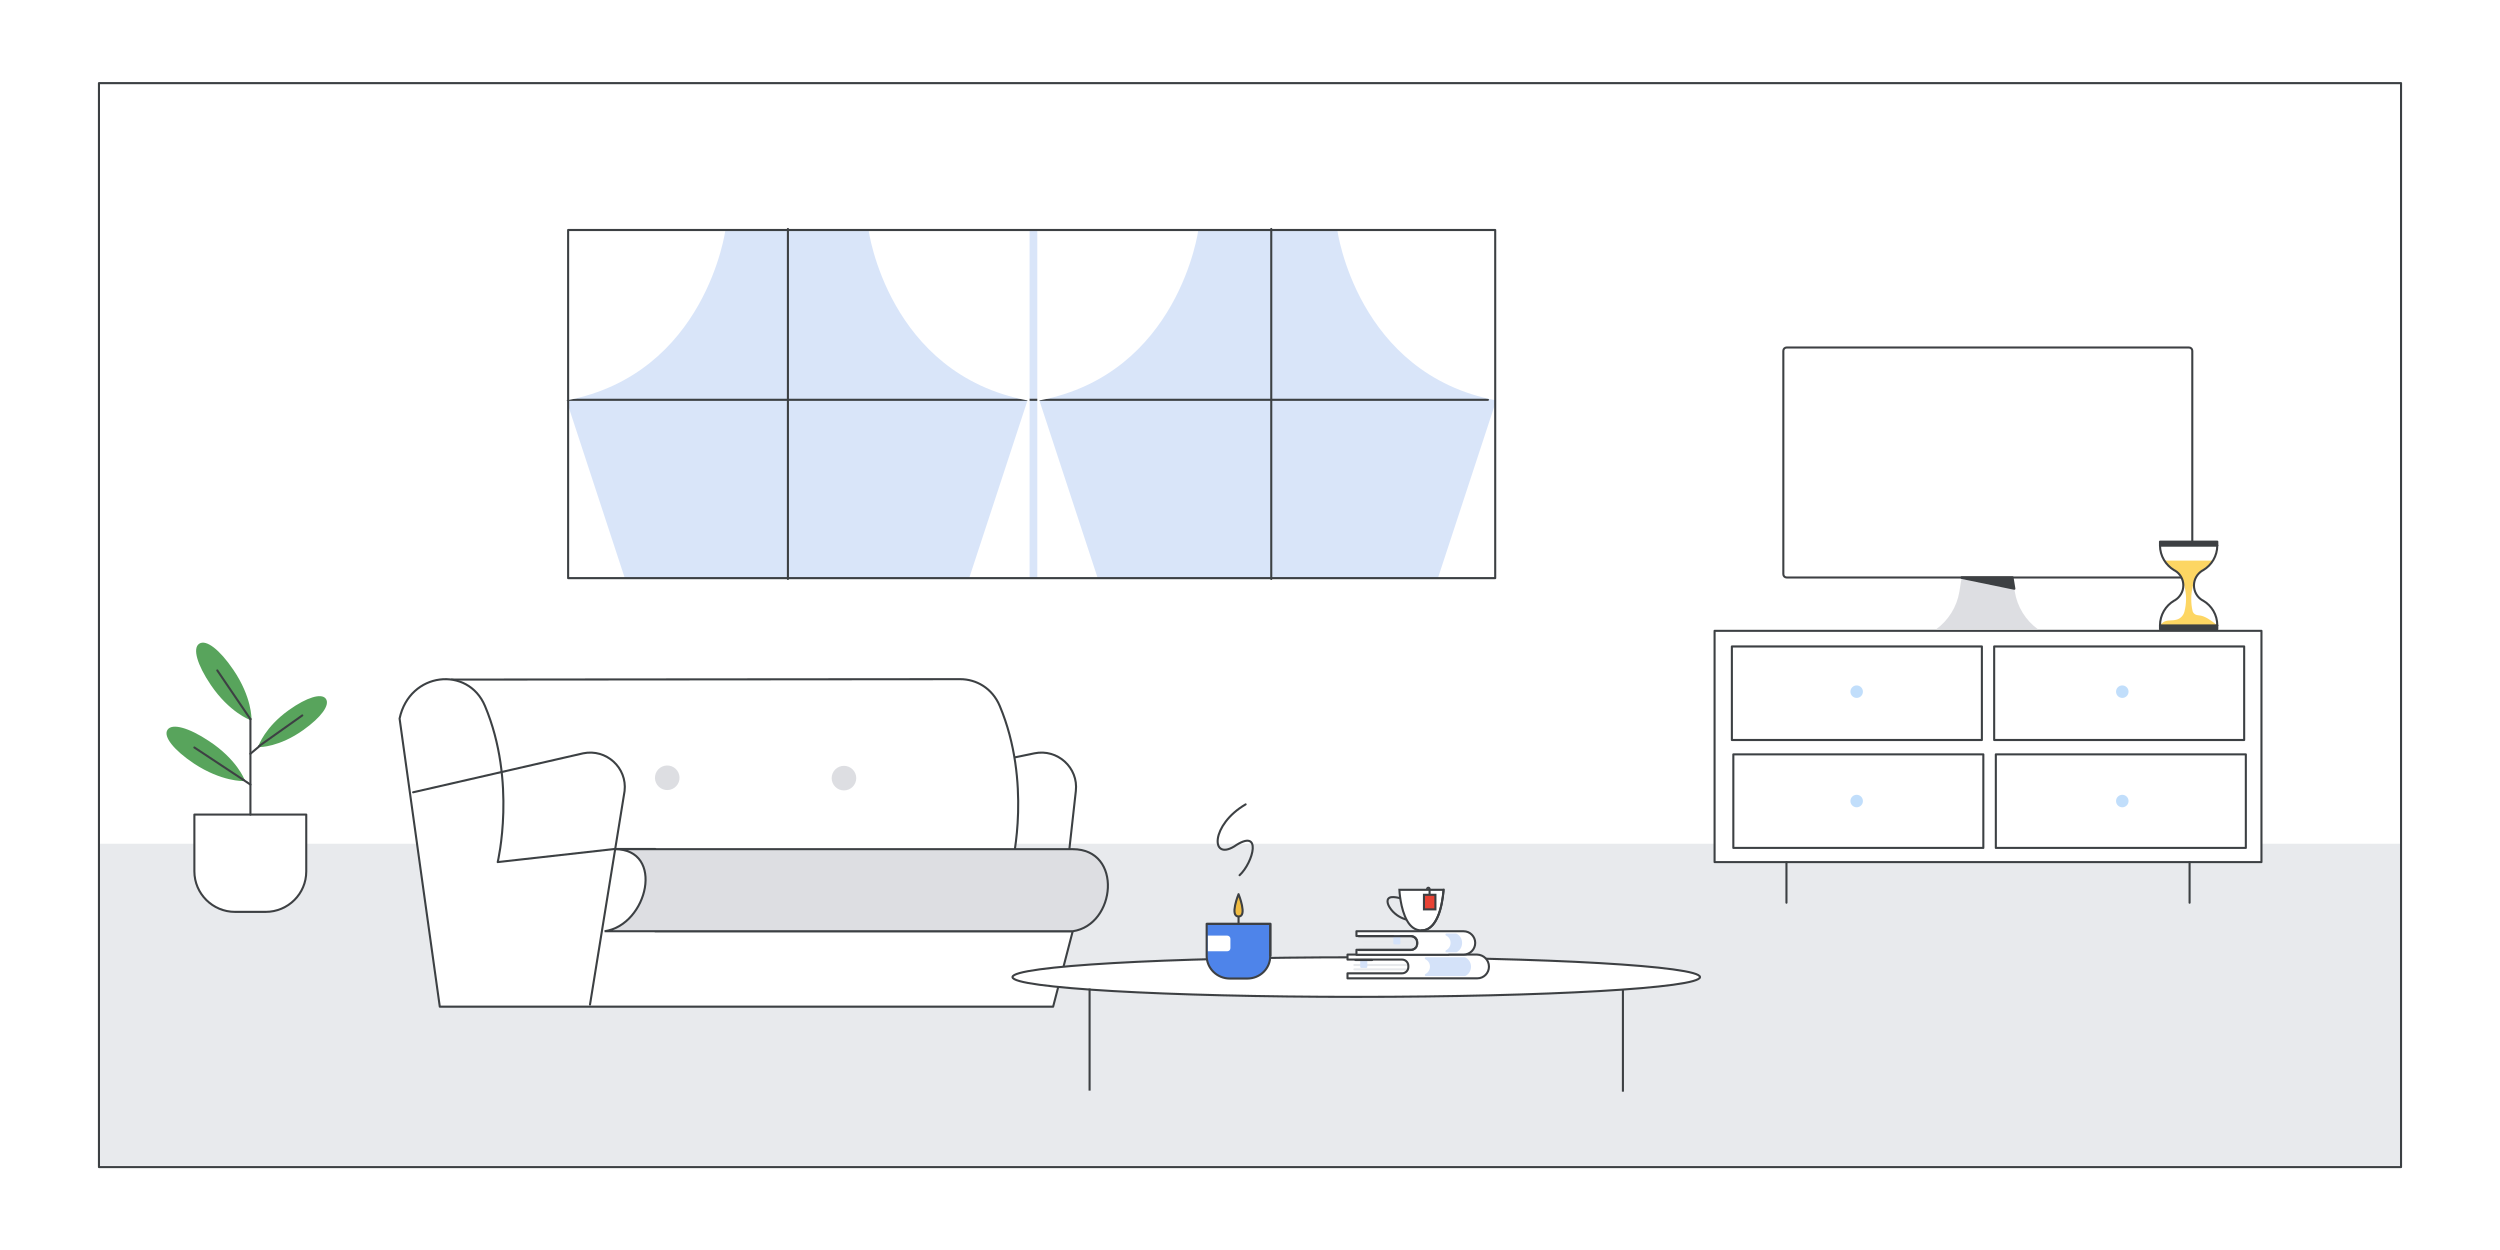 <?xml version="1.0" encoding="utf-8"?>
<!-- Generator: Adobe Illustrator 26.0.3, SVG Export Plug-In . SVG Version: 6.00 Build 0)  -->
<svg version="1.1" id="Layer_1" xmlns="http://www.w3.org/2000/svg" xmlns:xlink="http://www.w3.org/1999/xlink" x="0px" y="0px"
	 viewBox="0 0 1200 600" style="enable-background:new 0 0 1200 600;" xml:space="preserve">
<style type="text/css">
	.st0{fill:#FFFFFF;}
	.st1{clip-path:url(#SVGID_00000145749323436247275950000001789788647835206038_);}
	.st2{fill:#CEDFF9;}
	.st3{fill:#E7E9EC;}
	.st4{fill:#7B7D7F;}
	.st5{fill:#C5221F;}
	.st6{fill:#DADCE0;}
	.st7{fill:none;stroke:#3C4043;stroke-linecap:round;stroke-linejoin:round;stroke-miterlimit:10;}
	.st8{clip-path:url(#SVGID_00000145749323436247275950000001789788647835206038_);fill:#FFFFFF;}
	.st9{clip-path:url(#SVGID_00000145749323436247275950000001789788647835206038_);fill:none;stroke:#000000;stroke-miterlimit:10;}
	.st10{fill:none;stroke:#000000;stroke-miterlimit:10;}
	.st11{fill:none;stroke:#3D4043;stroke-linecap:round;stroke-linejoin:round;stroke-miterlimit:10;}
	.st12{clip-path:url(#SVGID_00000021831695291832771040000016713945112994348711_);fill:#D9E5F9;}
	.st13{clip-path:url(#SVGID_00000021831695291832771040000016713945112994348711_);}
	.st14{fill:#FFFFFF;stroke:#3C4043;stroke-linecap:round;stroke-linejoin:round;stroke-miterlimit:10;}
	.st15{fill:#E8EAED;}
	.st16{fill:#D9E5F9;}
	
		.st17{clip-path:url(#SVGID_00000021831695291832771040000016713945112994348711_);fill:#4285F4;stroke:#4285F4;stroke-linecap:round;stroke-linejoin:round;stroke-miterlimit:10;}
	
		.st18{clip-path:url(#SVGID_00000021831695291832771040000016713945112994348711_);fill:#FFFFFF;stroke:#3D4043;stroke-linecap:round;stroke-linejoin:round;stroke-miterlimit:10;}
	.st19{fill:#3D4043;stroke:#3D4043;stroke-linecap:round;stroke-linejoin:round;stroke-miterlimit:10;}
	.st20{fill:#F1F3F4;}
	.st21{clip-path:url(#SVGID_00000033340618262116473650000010027216797029103005_);}
	.st22{fill:#629EF5;}
	.st23{fill:#AECBFA;}
	.st24{clip-path:url(#SVGID_00000033340618262116473650000010027216797029103005_);fill:#629EF5;}
	.st25{fill:#FFFFFF;stroke:#3D4043;stroke-linecap:round;stroke-linejoin:round;stroke-miterlimit:10;}
	.st26{fill:#3D4043;}
	.st27{fill:#FFFFFF;stroke:#3D4043;stroke-miterlimit:10;}
	.st28{fill:#FFFFFF;stroke:#3D4043;stroke-linecap:round;stroke-linejoin:round;}
	.st29{fill:none;stroke:#3D4043;stroke-linecap:round;stroke-miterlimit:10;}
	.st30{fill:none;stroke:#3D4043;stroke-miterlimit:10;}
	.st31{fill:#D4E2F9;stroke:#D4E2F9;stroke-linecap:round;stroke-linejoin:round;stroke-miterlimit:10;}
	.st32{fill:#FBBC04;}
	.st33{fill:#5F6368;}
	.st34{fill:#E7E9EC;stroke:#E7E9EC;stroke-linecap:round;stroke-linejoin:round;stroke-miterlimit:10;}
	.st35{fill:#D9DBDF;stroke:#D9DBDF;stroke-linecap:round;stroke-linejoin:round;stroke-miterlimit:10;}
	.st36{fill:#D9DBDF;}
	.st37{fill:#D85040;stroke:#D85040;stroke-linecap:round;stroke-linejoin:round;stroke-miterlimit:10;}
	.st38{fill:none;stroke:#D85040;stroke-linecap:round;stroke-linejoin:round;stroke-miterlimit:10;}
	.st39{fill:none;stroke:#FFFFFF;stroke-linecap:round;stroke-linejoin:round;stroke-miterlimit:10;}
	.st40{fill:#FFFFFF;stroke:#D85040;stroke-linecap:round;stroke-linejoin:round;stroke-miterlimit:10;}
	.st41{fill:none;stroke:#FFFFFF;stroke-miterlimit:10;}
	.st42{fill:#4285F4;}
	.st43{fill:#FFFFFF;stroke:#3C4043;stroke-linecap:round;stroke-linejoin:round;}
	.st44{fill:#C1DEFB;}
	.st45{fill:#3C4043;stroke:#3C4043;stroke-linecap:round;stroke-linejoin:round;stroke-miterlimit:10;}
	.st46{fill:#58A45C;stroke:#58A45C;stroke-linecap:round;stroke-linejoin:round;stroke-miterlimit:10;}
	.st47{fill:#80868B;}
	.st48{fill:#CCCCCC;stroke:#3C4043;stroke-linecap:round;stroke-linejoin:round;stroke-miterlimit:10;}
	.st49{fill:#676C73;}
	.st50{fill:#F2F2F2;stroke:#3D4043;stroke-linecap:round;stroke-linejoin:round;stroke-miterlimit:10;}
	.st51{fill:#B3B3B3;stroke:#3C4043;stroke-linecap:round;stroke-linejoin:round;stroke-miterlimit:10;}
	.st52{fill:#0D652D;}
	.st53{opacity:0.81;fill:url(#SVGID_00000124158853209874648400000014650939143891575208_);}
	.st54{fill:#F2BC42;}
	.st55{fill:#34A853;}
	.st56{fill:#D85040;}
	.st57{fill:#D85040;stroke:#3D4043;stroke-width:1.245;stroke-linecap:round;stroke-linejoin:round;stroke-miterlimit:10;}
	.st58{fill:#D0E1FB;stroke:#D0E1FB;stroke-miterlimit:10;}
	.st59{opacity:0.11;}
	.st60{fill:#FDD663;stroke:#676C73;stroke-miterlimit:10;}
	.st61{fill:#58A45C;stroke:#292D33;stroke-linecap:round;stroke-linejoin:round;stroke-miterlimit:10;}
	.st62{fill:#D4E2F9;}
	.st63{fill:#D4E2F9;stroke:#D4E2F9;stroke-miterlimit:10;}
	.st64{fill:#FFFFFF;stroke:#3D4043;stroke-linecap:round;stroke-miterlimit:10;}
	.st65{fill:none;stroke:#FFFFFF;stroke-linecap:round;stroke-miterlimit:10;}
	
		.st66{clip-path:url(#SVGID_00000114759436422502938170000004115514676662747028_);fill:#FFFFFF;stroke:#3C4043;stroke-linecap:round;stroke-linejoin:round;stroke-miterlimit:10;}
	.st67{clip-path:url(#SVGID_00000114759436422502938170000004115514676662747028_);fill:#E8EAED;}
	
		.st68{clip-path:url(#SVGID_00000114759436422502938170000004115514676662747028_);fill:none;stroke:#3C4043;stroke-linecap:round;stroke-linejoin:round;stroke-miterlimit:10;}
	.st69{clip-path:url(#SVGID_00000114759436422502938170000004115514676662747028_);}
	.st70{fill:#3C4043;}
	.st71{fill:none;stroke:#3C4043;stroke-miterlimit:10;}
	.st72{fill:#EA4335;}
	.st73{fill:#F6AEA9;}
	.st74{fill:none;stroke:#696C70;stroke-width:6;stroke-linecap:round;stroke-miterlimit:10;}
	
		.st75{clip-path:url(#SVGID_00000114759436422502938170000004115514676662747028_);fill:#E7E9EC;stroke:#E7E9EC;stroke-linecap:round;stroke-linejoin:round;stroke-miterlimit:10;}
	.st76{clip-path:url(#SVGID_00000013879144808211981200000004756395126888808079_);}
	
		.st77{clip-path:url(#SVGID_00000013879144808211981200000004756395126888808079_);fill:none;stroke:#3C4043;stroke-linecap:round;stroke-linejoin:round;stroke-miterlimit:10;}
	.st78{clip-path:url(#SVGID_00000010282401093529344480000015558035617384260744_);fill:#BDC1C6;}
	.st79{opacity:0.5;}
	.st80{fill:#D9DADC;}
	.st81{fill:#D0E1FB;stroke:#676C73;stroke-miterlimit:10;}
	.st82{fill:#FEEFC3;}
	.st83{clip-path:url(#SVGID_00000039812472912712676380000008369503527743867019_);fill:#E8EAED;}
	.st84{clip-path:url(#SVGID_00000039812472912712676380000008369503527743867019_);}
	.st85{fill:#BDC1C6;}
	
		.st86{clip-path:url(#SVGID_00000096041135735994596700000012124966120018912163_);fill:none;stroke:#3C4043;stroke-linecap:round;stroke-linejoin:round;stroke-miterlimit:10;}
	.st87{fill:#EE8668;stroke:#3D4043;stroke-linecap:round;stroke-linejoin:round;stroke-miterlimit:10;}
	.st88{fill:#7F3C1B;stroke:#3D4043;stroke-linecap:round;stroke-linejoin:round;stroke-miterlimit:10;}
	.st89{fill:#7F3C1B;}
	.st90{fill:#3D4043;stroke:#3D4043;stroke-linecap:round;stroke-linejoin:round;}
	.st91{fill:#F2BC42;stroke:#F2BC42;stroke-miterlimit:10;}
	.st92{fill:#FFB17D;}
	.st93{fill:#D0E1FB;}
	.st94{fill:#D9D9D9;}
	.st95{opacity:0.25;}
	.st96{opacity:0.3;fill:#E8EAED;}
	.st97{fill:#0A0755;}
	.st98{fill:#BCD0F8;}
	.st99{fill:#E6E8EB;}
	.st100{fill:#E84335;}
	.st101{clip-path:url(#SVGID_00000072992797787883125320000012144080651557675936_);}
	
		.st102{clip-path:url(#SVGID_00000016038459295060447070000017100584082277880477_);fill:none;stroke:#3C4043;stroke-linecap:round;stroke-linejoin:round;stroke-miterlimit:10;}
	.st103{clip-path:url(#SVGID_00000080202277105330096900000001445886113854495676_);}
	.st104{fill:#F1F1F1;}
	.st105{fill:#E1EDF9;}
	.st106{opacity:5.000000e-02;fill:#221F20;}
	.st107{fill:none;stroke:#3C4043;stroke-linecap:round;stroke-linejoin:round;}
	.st108{fill:#D18A68;stroke:#3D4043;stroke-linecap:round;stroke-linejoin:round;stroke-miterlimit:10;}
	.st109{opacity:0.3;}
	.st110{fill:#4281F0;}
	.st111{opacity:5.000000e-02;}
	.st112{enable-background:new    ;}
	.st113{opacity:0.4;fill:#4281F0;}
	.st114{opacity:0.4;}
	.st115{filter:url(#Adobe_OpacityMaskFilter);}
	.st116{filter:url(#Adobe_OpacityMaskFilter_00000042004153335448268970000011647660580530990253_);}
	
		.st117{mask:url(#SVGID_00000115492533264744912600000003221297865411542966_);fill:url(#SVGID_00000060749860398863168100000018248344567151338428_);}
	.st118{opacity:3.000000e-02;fill:#4281F0;}
	.st119{fill:#F1B682;stroke:#3D4043;stroke-linecap:round;stroke-linejoin:round;}
	.st120{fill:none;stroke:#3D4043;stroke-linecap:round;stroke-linejoin:round;}
	.st121{fill:#F1B682;stroke:#3D4043;stroke-linecap:round;stroke-linejoin:round;stroke-miterlimit:10;}
	.st122{fill-rule:evenodd;clip-rule:evenodd;fill:#3D4043;}
	.st123{fill:#FFFFFF;stroke:#FFFFFF;stroke-linecap:round;stroke-linejoin:round;}
	.st124{clip-path:url(#SVGID_00000116227033853851449010000001887165492396314511_);}
	.st125{fill:#624529;}
	.st126{fill:#CA8F6B;}
	.st127{fill:#EE8668;}
	.st128{fill:#FFFFFF;stroke:#FFFFFF;stroke-linecap:round;stroke-linejoin:round;stroke-miterlimit:10;}
	.st129{fill:#979CA3;}
	.st130{fill:#E0E1E5;}
	.st131{opacity:0.4;fill:url(#SVGID_00000029754725583437128770000017538078441212260245_);}
	.st132{fill:none;stroke:#FFFFFF;stroke-width:2;stroke-linecap:round;stroke-miterlimit:10;}
	.st133{fill:#754438;stroke:#3D4043;stroke-miterlimit:10;}
	.st134{fill:#E7E9EC;stroke:#3D4043;stroke-linecap:round;stroke-linejoin:round;stroke-miterlimit:10;}
	.st135{clip-path:url(#SVGID_00000165202687752856264610000006766442436386571410_);}
	.st136{fill:#E7E9EC;stroke:#3D4043;stroke-miterlimit:10;}
	.st137{fill:#D18A68;stroke:#3D4043;stroke-width:1.245;stroke-linecap:round;stroke-linejoin:round;stroke-miterlimit:10;}
	.st138{fill:none;stroke:#D4E2F9;stroke-miterlimit:10;}
	.st139{fill:none;stroke:#3D4043;stroke-width:1.245;stroke-linecap:round;stroke-linejoin:round;stroke-miterlimit:10;}
	.st140{fill:#3D4043;stroke:#3D4043;stroke-width:1.245;stroke-linecap:round;stroke-linejoin:round;stroke-miterlimit:10;}
	.st141{fill:#DFA68A;stroke:#3D4043;stroke-linecap:round;stroke-linejoin:round;stroke-miterlimit:10;}
	.st142{fill:#F7D575;stroke:#3D4043;stroke-width:1.245;stroke-linecap:round;stroke-linejoin:round;stroke-miterlimit:10;}
	.st143{fill:#EEA38D;stroke:#3D4043;stroke-width:1.245;stroke-linecap:round;stroke-linejoin:round;stroke-miterlimit:10;}
	.st144{fill:#FFFFFF;stroke:#3D4043;stroke-width:1.245;stroke-linecap:round;stroke-miterlimit:10;}
	.st145{fill:#D3D3D3;stroke:#3D4043;stroke-width:1.245;stroke-linecap:round;stroke-linejoin:round;stroke-miterlimit:10;}
	.st146{clip-path:url(#SVGID_00000104694262918727322290000016922230437078374544_);}
	.st147{fill:#A36F4B;}
	.st148{fill-rule:evenodd;clip-rule:evenodd;fill:#E1A57D;}
	.st149{opacity:0.6;fill:#D0E1FB;}
	.st150{fill:#D0E2FC;}
	.st151{fill:#9EC0F3;}
	.st152{fill:#D85040;stroke:#3D4043;stroke-linecap:round;stroke-linejoin:round;stroke-miterlimit:10;}
	.st153{fill:#CEEAD6;}
	.st154{fill:#FAD2CF;}
	.st155{fill:#D2E3FC;}
	.st156{fill:#669DF6;}
	
		.st157{clip-path:url(#SVGID_00000091014927898819403360000005013301548420429709_);fill-rule:evenodd;clip-rule:evenodd;fill:#E8EAED;}
	.st158{clip-path:url(#SVGID_00000091014927898819403360000005013301548420429709_);}
	.st159{fill-rule:evenodd;clip-rule:evenodd;fill:#4285F4;}
	.st160{fill-rule:evenodd;clip-rule:evenodd;fill:#EEEDE3;}
	.st161{fill-rule:evenodd;clip-rule:evenodd;fill:#FFFFFF;}
	.st162{fill-rule:evenodd;clip-rule:evenodd;fill:#CEDFF9;}
	.st163{fill-rule:evenodd;clip-rule:evenodd;fill:#B3B29C;}
	.st164{fill-rule:evenodd;clip-rule:evenodd;fill:#DBD5CF;}
	.st165{fill:url(#SVGID_00000081614606745645665800000009288776191557995170_);stroke:#FFFFFF;stroke-miterlimit:10;}
	.st166{fill:#EEF0F7;}
	.st167{fill-rule:evenodd;clip-rule:evenodd;fill:#EEF0F7;}
	.st168{fill:#B6ABAA;}
	.st169{fill-rule:evenodd;clip-rule:evenodd;fill:#DADCE0;}
	.st170{fill-rule:evenodd;clip-rule:evenodd;fill:#BDC1C6;}
	
		.st171{fill-rule:evenodd;clip-rule:evenodd;fill:#3C4043;stroke:#3C4043;stroke-linecap:round;stroke-linejoin:round;stroke-miterlimit:10;}
	.st172{fill-rule:evenodd;clip-rule:evenodd;fill:#DBDBDD;}
	
		.st173{fill-rule:evenodd;clip-rule:evenodd;fill:#FFFFFF;stroke:#FFFFFF;stroke-linecap:round;stroke-linejoin:round;stroke-miterlimit:10;}
	.st174{fill-rule:evenodd;clip-rule:evenodd;fill:#B1B2B5;}
	.st175{fill-rule:evenodd;clip-rule:evenodd;fill:#49494A;}
	.st176{fill:#292D33;}
	.st177{clip-path:url(#SVGID_00000101101659242538825410000006787260445948892858_);}
	
		.st178{clip-path:url(#SVGID_00000094577697861004256800000013878333158843514251_);fill-rule:evenodd;clip-rule:evenodd;fill:#E8EAED;}
	.st179{clip-path:url(#SVGID_00000094577697861004256800000013878333158843514251_);}
	.st180{fill:url(#SVGID_00000053525880956448146370000017483866213285777815_);stroke:#FFFFFF;stroke-miterlimit:10;}
	.st181{fill:none;}
	.st182{clip-path:url(#SVGID_00000162319791259182582090000002304845278398758572_);}
	.st183{fill:#1967D2;}
	.st184{fill:#5E6666;}
	.st185{fill:#909E9F;}
	.st186{clip-path:url(#SVGID_00000057146644128897565020000008888291396547738270_);}
	.st187{fill:#9AA0A6;}
	.st188{fill:#FDE293;}
	.st189{fill:#174EA6;}
	.st190{fill:#185ABC;}
	.st191{fill:none;stroke:#FFFFFF;stroke-width:3;stroke-linecap:round;stroke-linejoin:round;stroke-miterlimit:10;}
	.st192{fill:#4E85EB;}
	.st193{opacity:0.4;fill:url(#SVGID_00000082359081718702269860000013300613038628896384_);}
	.st194{clip-path:url(#SVGID_00000013162512211873204880000002536064436568846009_);fill:#33A852;}
	.st195{clip-path:url(#SVGID_00000050646199819775872410000007436339937267588531_);fill:#33A852;}
	.st196{fill:#33A852;}
	.st197{clip-path:url(#SVGID_00000098921046492403952150000014810553743122798499_);fill:#33A852;}
	.st198{opacity:0.5;fill:none;stroke:#D5E0F0;stroke-linecap:round;enable-background:new    ;}
	.st199{clip-path:url(#SVGID_00000087396078949131086690000004673345027509173384_);fill:#33A852;}
	.st200{fill:#FEEFC3;stroke:#4D4D4D;}
	.st201{fill:#FDE293;stroke:#4D4D4D;stroke-miterlimit:10;}
	.st202{clip-path:url(#SVGID_00000098931028030380315720000016360842952827056831_);fill:#188038;}
	.st203{clip-path:url(#SVGID_00000116215918288863934460000009453252313100681121_);fill:#33A852;}
	.st204{clip-path:url(#SVGID_00000081607123716130979200000007276973400564313223_);fill:#33A852;}
	.st205{clip-path:url(#SVGID_00000088090605440373657280000010493330459238549895_);fill:#33A852;}
	.st206{clip-path:url(#SVGID_00000147922460313391313760000012454180393900147646_);fill:#33A852;}
	.st207{fill:none;stroke:#F2BC42;stroke-width:2;stroke-miterlimit:10;}
	.st208{fill:none;stroke:#33A852;stroke-width:2;stroke-miterlimit:10;}
	.st209{fill:none;stroke:#4285F4;stroke-width:2;stroke-miterlimit:10;}
	.st210{fill:none;stroke:#3C4043;stroke-width:2;stroke-linecap:round;stroke-linejoin:round;}
	.st211{clip-path:url(#SVGID_00000132051167621130851930000012330134448274843016_);fill:#FFFFFF;}
	
		.st212{clip-path:url(#SVGID_00000132051167621130851930000012330134448274843016_);fill:none;stroke:#3C4043;stroke-linecap:round;stroke-linejoin:round;stroke-miterlimit:10;}
	.st213{clip-path:url(#SVGID_00000132051167621130851930000012330134448274843016_);}
	.st214{clip-path:url(#SVGID_00000062177333215549069260000016253526638776293294_);}
	.st215{fill:#CEDFF9;stroke:#676C73;stroke-miterlimit:10;}
	.st216{clip-path:url(#SVGID_00000101102516851994286790000009670873422305737655_);}
	.st217{clip-path:url(#SVGID_00000082340350734926999690000017925295355511640195_);fill:#33A852;}
	.st218{clip-path:url(#SVGID_00000114064839002573455420000016514735001369203079_);fill:#9AA0A6;}
	.st219{clip-path:url(#SVGID_00000114064839002573455420000016514735001369203079_);fill:#BDC1C6;}
	.st220{clip-path:url(#SVGID_00000114064839002573455420000016514735001369203079_);}
	.st221{fill:#CBCBCB;}
	
		.st222{clip-path:url(#SVGID_00000114064839002573455420000016514735001369203079_);fill:#FFFFFF;stroke:#3C4043;stroke-linecap:round;stroke-linejoin:round;stroke-miterlimit:10;}
	.st223{clip-path:url(#SVGID_00000080201309032090142020000017150606768504167588_);fill:#33A852;}
	.st224{clip-path:url(#SVGID_00000007400249469218783010000000650129238128254629_);fill:#33A852;}
	.st225{fill:none;stroke:#FFFFFF;stroke-width:9.767;stroke-linecap:round;stroke-linejoin:round;stroke-miterlimit:10;}
	.st226{fill:none;stroke:#F2BC42;stroke-width:4;stroke-miterlimit:10;}
	.st227{fill:none;stroke:#33A852;stroke-width:4;stroke-miterlimit:10;}
	.st228{fill:none;stroke:#3C4043;stroke-width:4;stroke-linecap:round;stroke-linejoin:round;}
	.st229{fill:none;stroke:#4285F4;stroke-width:8;stroke-linecap:round;stroke-linejoin:round;stroke-miterlimit:10;}
	.st230{fill:none;stroke:#F2BC42;stroke-linecap:round;stroke-linejoin:round;stroke-miterlimit:10;}
	.st231{fill:#BDC0C4;stroke:#BDC0C4;stroke-linecap:round;stroke-linejoin:round;stroke-miterlimit:10;}
	.st232{fill:none;stroke:#F4C955;stroke-miterlimit:10;}
	.st233{fill:#FFFFFF;stroke:#7B7D7F;stroke-linecap:round;stroke-linejoin:round;}
	.st234{fill:#4283F2;}
	.st235{fill:#E4E4E4;}
	.st236{fill:#D4E2F9;stroke:#FFFFFF;stroke-width:0.75;stroke-miterlimit:10;}
	.st237{fill:#F8BB16;}
	.st238{fill:#3D5AFE;}
	.st239{fill:#00E676;}
	.st240{fill:#FFFF00;}
	.st241{fill:#FF5252;}
	.st242{fill:none;stroke:#EEF0F1;stroke-linecap:round;stroke-linejoin:round;stroke-miterlimit:10;}
	.st243{fill:#FFFFFF;stroke:#636669;stroke-linecap:round;stroke-linejoin:round;}
	.st244{fill:#D4E2F9;stroke:#FFFFFF;stroke-width:0.5;stroke-miterlimit:10;}
	.st245{fill:#D7AEFB;}
	.st246{fill:#8430CE;}
	.st247{fill:#4ECDE6;}
	.st248{fill:#E52592;}
	.st249{fill:#FDE7F3;stroke:#FFFFFF;stroke-width:0.5;stroke-miterlimit:10;}
	.st250{clip-path:url(#SVGID_00000128451140369051964200000004803870611572948888_);fill:#F8BB16;}
	.st251{fill:#E37400;}
	.st252{fill:#F29900;}
	.st253{clip-path:url(#SVGID_00000181784398806520768820000000389695615081889965_);fill:#CEEAD6;}
	.st254{clip-path:url(#SVGID_00000005257895952380342200000005174476568286647962_);}
	.st255{fill:#F0BC42;stroke:#3D4043;stroke-width:1.006;stroke-linecap:round;stroke-linejoin:round;stroke-miterlimit:10;}
	.st256{fill:#FDD663;}
	.st257{fill:#58A35C;stroke:#3D4043;stroke-linecap:round;stroke-linejoin:round;stroke-miterlimit:10;}
	.st258{fill:#FFEDC2;}
	.st259{fill:#DDDEE2;}
	.st260{fill-rule:evenodd;clip-rule:evenodd;fill:#FFFFFF;stroke:#3C4043;stroke-linecap:round;stroke-linejoin:round;}
	.st261{fill-rule:evenodd;clip-rule:evenodd;fill:#E8EAED;}
	.st262{fill:#DDDEE2;stroke:#3C4043;stroke-miterlimit:10;}
	.st263{fill:none;stroke:#E7E9EC;stroke-linecap:round;stroke-linejoin:round;stroke-miterlimit:10;}
	.st264{fill:#E84335;stroke:#3D4043;stroke-miterlimit:10;}
	.st265{fill:#4E84EA;stroke:#3D4043;stroke-width:1.006;stroke-linecap:round;stroke-linejoin:round;stroke-miterlimit:10;}
	
		.st266{opacity:0.5;fill:#FFFFFF;stroke:#3C4043;stroke-linecap:round;stroke-linejoin:round;stroke-miterlimit:10;enable-background:new    ;}
	.st267{fill:#EE8668;stroke:#3D4043;stroke-miterlimit:10;}
	.st268{fill:#FFFFFF;stroke:#FFFFFF;stroke-miterlimit:10;}
	.st269{fill:none;stroke:#FFFFFF;stroke-width:5;stroke-miterlimit:10;}
	.st270{fill:#3D4043;stroke:#3D4043;stroke-linejoin:round;}
	.st271{fill:#F0BC42;stroke:#F0BC42;stroke-miterlimit:10;}
	.st272{fill:#FBBA04;}
	.st273{fill:#3D4043;stroke:#3D4043;stroke-miterlimit:10;}
	.st274{fill:#D8B18D;}
	.st275{fill:#D5E1F6;}
	.st276{fill:none;stroke:#D5E1F6;stroke-linecap:round;stroke-linejoin:round;stroke-miterlimit:10;}
	.st277{fill:#D5E1F6;stroke:#D5E1F6;stroke-linecap:round;stroke-linejoin:round;stroke-miterlimit:10;}
	.st278{fill:#D8B18D;stroke:#3D4043;stroke-linecap:round;stroke-linejoin:round;stroke-miterlimit:10;}
	.st279{fill:#FDD463;}
	.st280{fill:#F0F2F3;}
	.st281{fill:#F8BB16;stroke:#F8BB16;stroke-miterlimit:10;}
	.st282{fill:#FDE092;}
</style>
<rect class="st0" width="1200" height="600"/>
<rect x="47.1" y="405" class="st15" width="1104.9" height="154.6"/>
<g>
	<path class="st7" d="M511.6,422.8l4.8-43.1c1.3-11.2-8.8-20.4-19.9-18.1l-35.3,7.3"/>
	<g>
		<path class="st14" d="M460.9,326L460.9,326c7.7,0,15.4,4.3,19,12.9c15.3,36.4,6.1,74.9,6.1,74.9l-22.2,2.5l-247,1.7v-91.8
			L460.9,326z"/>
		<path class="st14" d="M232.8,338.9c15.3,36.4,6.1,74.9,6.1,74.9l56.2-6.3h19.4V447h200.4l-9.4,36.2H285.7h-74.6l-9.1-65.1
			l-10.2-73.2C196.6,322.4,224.7,319.5,232.8,338.9z"/>
		<path class="st42" d="M290.2,447c20.8-3,29.1-39.4,4.9-39.4c0,0,195.7,0,219.8,0c24.2,0,20.8,36.4,0,39.4H290.2z"/>
		<path class="st262" d="M290.2,447c20.8-3,29.1-39.4,4.9-39.4c0,0,195.7,0,219.8,0c24.2,0,20.8,36.4,0,39.4H290.2z"/>
		<circle class="st259" cx="405.1" cy="373.5" r="5.9"/>
		
			<ellipse transform="matrix(0.161 -0.987 0.987 0.161 -99.954 629.436)" class="st259" cx="320.4" cy="373.5" rx="5.9" ry="5.9"/>
	</g>
	<path class="st7" d="M283.2,482.2l16.6-102.5c1.3-11.2-8.8-20.4-19.9-18.1l-81.6,18.7"/>
</g>
<g>
	<path class="st46" d="M120.2,345.1c0,0-9.7-3.5-18.6-16.6c-6.7-9.9-8.5-17.3-5.7-19.1c2.8-1.9,9,2.5,15.7,12.4
		C120.5,334.9,120.2,345.1,120.2,345.1z"/>
	<path class="st11" d="M104.3,321.8l15.9,23.4"/>
	<path class="st46" d="M116.9,374.4c0,0-10.3,0.4-23.5-8.3c-9.9-6.6-14.4-12.8-12.6-15.5c1.8-2.8,9.3-1.1,19.2,5.5
		C113.3,364.8,116.9,374.4,116.9,374.4z"/>
	<path class="st11" d="M93.3,358.8l23.6,15.6"/>
	<path class="st46" d="M124.6,358.1c0,0,9.2,0.1,20.7-8.1c8.7-6.2,12.5-11.8,10.7-14.3c-1.7-2.4-8.3-0.7-17,5.5
		C127.5,349.4,124.6,358.1,124.6,358.1z"/>
	<path class="st11" d="M145.1,343.4l-20.6,14.6"/>
	<path class="st25" d="M127.5,437.7h-14.7c-10.7,0-19.5-8.7-19.5-19.5V391H147v27.3C147,429,138.3,437.7,127.5,437.7z"/>
	<path class="st11" d="M120.2,345.1V391"/>
	<path class="st11" d="M124.6,358.1l-4.4,3.7"/>
	<path class="st11" d="M116.9,374.4l3.3,2.2"/>
</g>
<rect x="47.5" y="39.9" class="st7" width="1105" height="520.3"/>
<g>
	<rect x="823" y="302.8" class="st43" width="262.5" height="111"/>
	<g>
		<line class="st7" x1="857.5" y1="413.8" x2="857.5" y2="433.3"/>
		<line class="st7" x1="1051" y1="413.8" x2="1051" y2="433.3"/>
	</g>
	<g>
		<rect x="831.3" y="310.3" class="st7" width="120" height="44.9"/>
		<rect x="957.2" y="310.3" class="st7" width="120" height="44.9"/>
	</g>
	<g>
		<rect x="832" y="362.1" class="st7" width="120" height="44.9"/>
		<rect x="958" y="362.1" class="st7" width="120" height="44.9"/>
	</g>
	<circle class="st44" cx="891.2" cy="332" r="3"/>
	<circle class="st44" cx="1018.7" cy="332" r="3"/>
	<circle class="st44" cx="891.2" cy="384.5" r="3"/>
	<circle class="st44" cx="1018.7" cy="384.5" r="3"/>
</g>
<g>
	<path class="st27" d="M1050.8,277.2H857.6c-0.9,0-1.6-0.7-1.6-1.6V168.4c0-0.9,0.7-1.6,1.6-1.6h193.1c0.9,0,1.6,0.7,1.6,1.6v107.2
		C1052.4,276.5,1051.7,277.2,1050.8,277.2z"/>
	<path class="st259" d="M978.3,302.1h-49c5.9-4.3,10-10.8,11.2-18.1l1.1-6.8H966l1.1,6.8C968.3,291.3,972.3,297.8,978.3,302.1z"/>
	<path class="st19" d="M966.9,282.6l-25.3-5.2l0-0.3H966L966.9,282.6L966.9,282.6z"/>
</g>
<g>
	<rect x="272.7" y="110.4" class="st16" width="445" height="167.1"/>
	<line class="st7" x1="272.2" y1="191.9" x2="714.2" y2="191.9"/>
	<line class="st7" x1="378.2" y1="109.9" x2="378.2" y2="277.9"/>
	<line class="st7" x1="610.2" y1="109.9" x2="610.2" y2="277.9"/>
	<path class="st0" d="M416.9,110.4c0,0,9.3,69.1,76.3,81.8l-28,85.3l29,0.4v-168L416.9,110.4z"/>
	<path class="st0" d="M348.2,110.4c0,0-9.3,69.1-76.3,81.8l28,85.3l-29,0.4v-168L348.2,110.4z"/>
	<path class="st0" d="M641.9,110.4c0,0,9.3,69.1,76.3,81.8l-28,85.3l29,0.4v-168L641.9,110.4z"/>
	<path class="st0" d="M575.2,110.4c0,0-9.3,69.1-76.3,81.8l28,85.3l-29,0.4v-168L575.2,110.4z"/>
	<rect x="272.7" y="110.4" class="st7" width="445" height="167.1"/>
</g>
<g>
	<path class="st0" d="M1064.3,261.8c0,5-2.7,9.5-6.8,11.9l-0.4,0.2c-2.4,1.5-4,4.1-4,7.1c0,3,1.6,5.7,4,7.1l0.4,0.2
		c4.1,2.4,6.8,6.8,6.8,11.9h-27.5c0-5,2.7-9.5,6.8-11.9l0.4-0.2c2.4-1.5,4-4.1,4-7.1c0-3-1.6-5.7-4-7.1l-0.4-0.2
		c-4-2.4-6.8-6.8-6.8-11.9H1064.3z"/>
	<path class="st19" d="M1064.3,300.2h-27.5v1.8h27.5V300.2z"/>
	<path class="st19" d="M1064.3,260h-27.5v1.8h27.5V260z"/>
	<path class="st256" d="M1057.7,295.9c-1-0.4-1.9-0.5-2.7-0.6c-1.3-0.1-2.4-1-2.6-2.2c-0.4-1.7-0.6-3.6-0.6-5.6
		c0-4.1,1-7.9,2.5-10.6c0,0,0-0.1,0-0.1c0.7-1.2,1.7-2.2,2.9-2.9l0.4-0.2c0.4-0.3,0.8-0.5,1.2-0.8c1.4-1,2.6-2.4,3.5-3.8h-23.5
		c0.9,1.5,2.1,2.8,3.5,3.8c0.4,0.3,0.8,0.6,1.2,0.8l0.4,0.2c1.2,0.7,2.2,1.7,2.9,2.9c0,0,0,0.1,0,0.1c1.5,2.7,2.5,6.4,2.5,10.6
		c0,2.2-0.3,4.3-0.8,6.2c-0.5,1.8-1.9,3.2-3.6,3.7c0,0,0,0,0,0c-2.6,0.7-3.6,0.1-5.6,0.8c-1.2,0.4-2.6,2-2.6,2h8.5h10.6h8.5
		C1064.3,300.2,1060.5,296.9,1057.7,295.9z"/>
	<path class="st11" d="M1064.3,261.8c0,5-2.7,9.5-6.8,11.9l-0.4,0.2c-2.4,1.5-4,4.1-4,7.1c0,3,1.6,5.7,4,7.1l0.4,0.2
		c4.1,2.4,6.8,6.8,6.8,11.9h-27.5c0-5,2.7-9.5,6.8-11.9l0.4-0.2c2.4-1.5,4-4.1,4-7.1c0-3-1.6-5.7-4-7.1l-0.4-0.2
		c-4-2.4-6.8-6.8-6.8-11.9H1064.3z"/>
</g>
<g>
	<ellipse class="st27" cx="651" cy="469" rx="165" ry="9.5"/>
	<g>
		<line class="st30" x1="523" y1="474.5" x2="523" y2="523.5"/>
		<line class="st30" x1="779" y1="475" x2="779" y2="524"/>
	</g>
</g>
<g>
	<path class="st263" d="M650.1,463.2H676"/>
	<path class="st263" d="M650.1,465.3H676"/>
	<path class="st25" d="M714.7,464c0,3.1-2.5,5.6-5.6,5.6h-62.3v-2.4H673c1.6,0,3-1.3,3-3v-0.6c0-1.6-1.3-3-3-3h-26.2v-2.4H709
		C712.2,458.3,714.7,460.8,714.7,464z"/>
	<path class="st31" d="M655.8,460.9h-2.4v3.2h2.4V460.9z"/>
	<path class="st11" d="M650.6,460.8h8"/>
	<path class="st31" d="M703.1,460h-18.7c3.3,1.6,3.3,6.3,0,8h18.7h0.1C706.4,466.3,706.4,461.6,703.1,460z"/>
	<path class="st25" d="M695.4,458.3h-44.3v-2.4h26.2c1.6,0,3-1.3,3-3v-0.6c0-1.6-1.3-3-3-3h-26.2V447h44.3h7.1
		c3.1,0,5.6,2.5,5.6,5.6c0,3.1-2.5,5.6-5.6,5.6H695.4z"/>
	<path class="st263" d="M654.5,451.9h25.7"/>
	<path class="st263" d="M654.5,454H680"/>
	<path class="st31" d="M671.7,449.6h-2.4v3.2h2.4V449.6z"/>
	<path class="st11" d="M652.2,449.4h25c1.6,0,3,1.3,3,3v0.6c0,1.6-1.3,3-3,3h-25"/>
	<path class="st31" d="M698.9,448.6h-4.6c3.3,1.6,3.3,6.3,0,8h4.6h0.1C702.1,454.9,702.1,450.2,698.9,448.6z"/>
</g>
<g>
	<path class="st30" d="M685,426.6v1.7"/>
	<g>
		<path class="st11" d="M677,433.6c-2.3-1.8-5.2-2.8-8.1-3c-3.5-0.2-3.4,2.5-1.9,4.9c0.9,1.5,2.2,2.8,3.6,3.8
			c2.3,1.6,5.1,2.6,7.9,2.5"/>
		<path class="st27" d="M675.5,442.1c-3.4-5.8-3.8-15-3.8-15h21.2c0,0-0.9,19.5-10.6,19.5C679.2,446.6,677,444.7,675.5,442.1z"/>
		<path class="st30" d="M686.2,429.5v-2.8c0-0.3-0.3-0.6-0.6-0.6c-0.3,0-0.6,0.3-0.6,0.6v0"/>
		<path class="st264" d="M689,429.5h-5.5v7h5.5V429.5z"/>
	</g>
	<path class="st11" d="M692.9,427.1c0,0-0.3,5.7-2,10.9c-1.5,4.5-4.1,8.6-8.6,8.6"/>
</g>
<g>
	<g>
		<path class="st265" d="M598.7,469.7h-8.4c-6.1,0-11.1-4.9-11.1-10.9v-15.3h30.5v15.3C609.8,464.8,604.9,469.7,598.7,469.7z"/>
		<path class="st11" d="M609.8,458.7v-15.3h-30.5"/>
		<path class="st30" d="M594.5,443.3v-3.7"/>
		<path class="st255" d="M594.5,429.2c0,0-4.4,10.7,0,10.7C598.9,440,594.5,429.2,594.5,429.2z"/>
		<path class="st0" d="M589.1,456.6h-9.3v-7.5h9.3c0.8,0,1.5,0.7,1.5,1.5v4.5C590.6,456,589.9,456.6,589.1,456.6z"/>
	</g>
	<path class="st7" d="M595,420.1c6.6-6.1,11.1-23.2-2.6-13.8c-11.4,6.9-11.3-10.4,5.5-20.2"/>
</g>
</svg>
